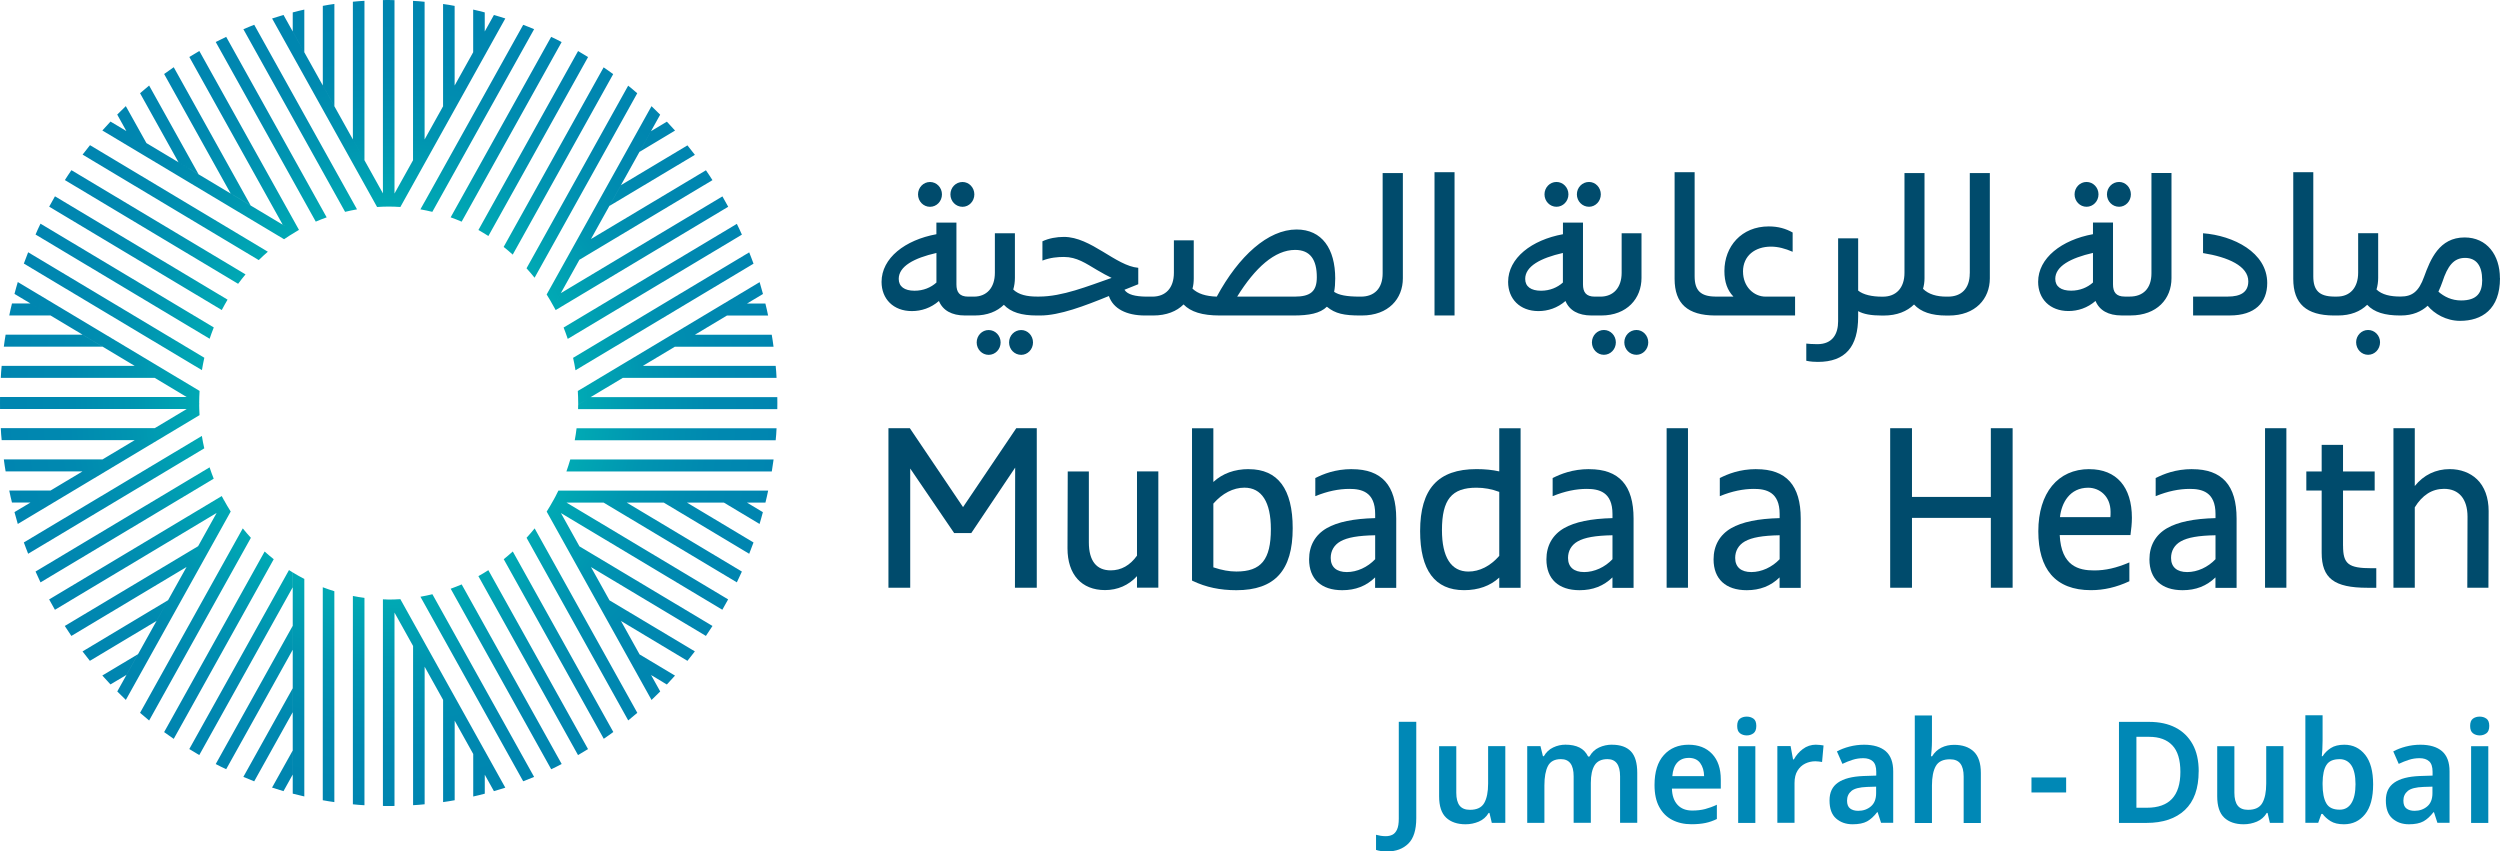 <svg width="138" height="47" viewBox="0 0 138 47" fill="none" xmlns="http://www.w3.org/2000/svg">
<path d="M53.16 27.992L50.23 23.647L50.222 23.637H49.042V32.443H50.244V25.862L52.664 29.417L52.669 29.425H53.615L56.037 25.812L56.025 32.423V32.443H57.23V23.637H56.098L53.16 27.992Z" fill="#004B6C"/>
<path d="M62.762 30.672C62.377 31.211 61.888 31.484 61.312 31.484C60.521 31.484 60.105 30.953 60.105 29.944V26.025H58.939L58.926 30.27C58.926 31.713 59.701 32.573 60.998 32.573C61.69 32.573 62.3 32.307 62.762 31.803V32.44H63.94V26.023H62.762V30.669V30.672Z" fill="#004B6C"/>
<path d="M68.932 25.895C68.146 25.895 67.488 26.134 66.977 26.605V23.64H65.799V32.045L65.835 32.065C66.573 32.416 67.34 32.579 68.248 32.579C70.367 32.579 71.357 31.493 71.357 29.159C71.357 26.994 70.541 25.898 68.932 25.898V25.895ZM66.977 27.799C67.471 27.233 68.078 26.919 68.69 26.919C69.646 26.919 70.152 27.712 70.152 29.207C70.152 30.893 69.617 31.548 68.248 31.548C67.853 31.548 67.449 31.475 66.977 31.317V27.797V27.799Z" fill="#004B6C"/>
<path d="M74.626 25.895C73.692 25.895 73.031 26.174 72.618 26.382L72.605 26.387V27.388L72.632 27.378C73.273 27.117 73.895 26.987 74.486 26.987C75.149 26.987 75.909 27.145 75.909 28.372V28.6C74.711 28.63 73.837 28.811 73.235 29.155C72.598 29.523 72.262 30.121 72.262 30.878C72.262 31.96 72.93 32.579 74.091 32.579C74.822 32.579 75.417 32.349 75.906 31.872V32.449H77.072V28.623C77.072 26.789 76.271 25.898 74.624 25.898L74.626 25.895ZM73.99 29.885C74.377 29.666 74.97 29.564 75.909 29.546V30.868C75.49 31.312 74.907 31.578 74.345 31.578C73.784 31.578 73.455 31.307 73.455 30.798C73.455 30.407 73.644 30.08 73.99 29.885Z" fill="#004B6C"/>
<path d="M82.759 26.021C82.374 25.935 81.963 25.895 81.501 25.895C79.381 25.895 78.391 26.982 78.391 29.315C78.391 31.48 79.207 32.577 80.816 32.577C81.605 32.577 82.258 32.343 82.759 31.882V32.446H83.937V23.64H82.759V26.023V26.021ZM82.759 30.685C82.272 31.244 81.67 31.55 81.058 31.55C80.102 31.55 79.596 30.76 79.596 29.262C79.596 27.576 80.131 26.921 81.501 26.921C81.931 26.921 82.345 26.997 82.759 27.152V30.687V30.685Z" fill="#004B6C"/>
<path d="M87.727 25.895C86.793 25.895 86.132 26.174 85.718 26.382L85.706 26.387V27.388L85.733 27.378C86.374 27.117 86.996 26.987 87.586 26.987C88.249 26.987 89.009 27.145 89.009 28.372V28.6C87.811 28.63 86.938 28.811 86.335 29.155C85.699 29.523 85.362 30.121 85.362 30.878C85.362 31.96 86.03 32.579 87.192 32.579C87.923 32.579 88.518 32.349 89.007 31.872V32.449H90.173V28.623C90.173 26.789 89.372 25.898 87.724 25.898L87.727 25.895ZM87.09 29.885C87.477 29.666 88.07 29.564 89.009 29.546V30.868C88.591 31.312 88.007 31.578 87.446 31.578C86.885 31.578 86.555 31.307 86.555 30.798C86.555 30.407 86.744 30.08 87.09 29.885Z" fill="#004B6C"/>
<path d="M91.998 32.443H93.176V24.555V23.637H91.998V32.443Z" fill="#004B6C"/>
<path d="M96.953 25.895C96.019 25.895 95.359 26.174 94.945 26.382L94.933 26.387V27.388L94.96 27.378C95.601 27.117 96.223 26.987 96.813 26.987C97.476 26.987 98.236 27.145 98.236 28.372V28.6C97.038 28.63 96.165 28.811 95.562 29.155C94.926 29.523 94.589 30.121 94.589 30.878C94.589 31.96 95.257 32.579 96.419 32.579C97.149 32.579 97.745 32.349 98.233 31.872V32.449H99.4V28.623C99.4 26.789 98.599 25.898 96.951 25.898L96.953 25.895ZM96.317 29.885C96.704 29.666 97.297 29.564 98.236 29.546V30.868C97.817 31.312 97.234 31.578 96.673 31.578C96.111 31.578 95.782 31.307 95.782 30.798C95.782 30.407 95.971 30.08 96.317 29.885Z" fill="#004B6C"/>
<path d="M109.894 27.43H105.541V23.637H104.338V32.443H105.541V28.587H109.894V32.443H111.097V23.637H109.894V27.43Z" fill="#004B6C"/>
<path d="M115.332 25.895C113.594 25.895 112.515 27.21 112.515 29.328C112.515 30.372 112.752 31.179 113.221 31.724C113.71 32.291 114.448 32.577 115.419 32.577C116.137 32.577 116.827 32.416 117.529 32.09L117.541 32.085V31.044L117.514 31.056C116.812 31.355 116.22 31.488 115.598 31.488C114.756 31.488 113.78 31.265 113.696 29.534H117.604V29.516C117.645 29.215 117.681 28.894 117.681 28.583C117.681 26.877 116.825 25.898 115.332 25.898V25.895ZM115.269 26.922C115.881 26.922 116.503 27.378 116.503 28.254C116.503 28.364 116.503 28.462 116.493 28.547H113.71C113.795 27.757 114.25 26.922 115.271 26.922H115.269Z" fill="#004B6C"/>
<path d="M121.013 25.895C120.079 25.895 119.419 26.174 119.005 26.382L118.993 26.387V27.388L119.019 27.378C119.661 27.117 120.282 26.987 120.873 26.987C121.536 26.987 122.296 27.145 122.296 28.372V28.6C121.098 28.63 120.224 28.811 119.622 29.155C118.985 29.523 118.649 30.121 118.649 30.878C118.649 31.96 119.317 32.579 120.478 32.579C121.209 32.579 121.804 32.349 122.293 31.872V32.449H123.46V28.623C123.46 26.789 122.659 25.898 121.011 25.898L121.013 25.895ZM120.377 29.885C120.764 29.666 121.357 29.564 122.296 29.546V30.868C121.877 31.312 121.294 31.578 120.732 31.578C120.171 31.578 119.842 31.307 119.842 30.798C119.842 30.407 120.031 30.08 120.377 29.885Z" fill="#004B6C"/>
<path d="M125.03 32.443H126.208V24.555V23.637H125.03V32.443Z" fill="#004B6C"/>
<path d="M129.335 30.127V27.076H131.082V26.025H129.335V24.555H128.156V26.025H127.309V27.076H128.156V30.508C128.156 31.921 128.841 32.445 130.683 32.445H131.171V31.366H130.925C129.632 31.366 129.337 31.136 129.337 30.127H129.335Z" fill="#004B6C"/>
<path d="M136.725 26.452C136.35 26.093 135.817 25.895 135.225 25.895C134.453 25.895 133.785 26.218 133.296 26.828V23.637H132.118V32.443H133.296V28.005C133.71 27.327 134.252 26.984 134.91 26.984C135.735 26.984 136.207 27.546 136.207 28.524L136.195 32.423V32.443H137.361L137.373 28.21C137.373 27.468 137.148 26.858 136.727 26.452H136.725Z" fill="#004B6C"/>
<path d="M52.463 10.731C52.463 10.352 52.758 10.046 53.133 10.046C53.489 10.046 53.784 10.352 53.784 10.731C53.784 11.11 53.489 11.416 53.133 11.416C52.758 11.416 52.463 11.11 52.463 10.731ZM51.336 11.416C51.701 11.416 51.996 11.11 51.996 10.731C51.996 10.352 51.701 10.046 51.336 10.046C50.97 10.046 50.675 10.352 50.675 10.731C50.675 11.11 50.97 11.416 51.336 11.416ZM54.573 18.218C54.208 18.218 53.913 18.524 53.913 18.903C53.913 19.282 54.208 19.588 54.573 19.588C54.939 19.588 55.234 19.282 55.234 18.903C55.234 18.524 54.939 18.218 54.573 18.218ZM56.371 18.218C55.996 18.218 55.701 18.524 55.701 18.903C55.701 19.282 55.996 19.588 56.371 19.588C56.727 19.588 57.022 19.282 57.022 18.903C57.022 18.524 56.727 18.218 56.371 18.218ZM76.332 9.552H77.438V15.363C77.438 16.489 76.647 17.415 75.173 17.415H75.081C74.207 17.415 73.711 17.32 73.244 16.931C72.869 17.3 72.259 17.415 71.396 17.415H67.333C66.358 17.415 65.728 17.214 65.332 16.805C64.957 17.184 64.388 17.415 63.657 17.415H63.202C62.176 17.415 61.445 17.036 61.211 16.341C59.87 16.888 58.489 17.415 57.424 17.415H57.23C56.388 17.415 55.798 17.237 55.413 16.825C55.038 17.194 54.498 17.415 53.799 17.415H53.271C52.531 17.415 52.042 17.131 51.829 16.615C51.382 17.004 50.854 17.172 50.336 17.172C49.31 17.172 48.662 16.497 48.662 15.561C48.662 14.244 49.961 13.245 51.689 12.929V12.287H52.795V15.699C52.795 16.12 52.957 16.374 53.446 16.374H53.76C54.462 16.374 54.917 15.89 54.917 15.057V12.876H56.023V15.34C56.023 15.561 55.991 15.782 55.931 15.982C56.236 16.276 56.703 16.371 57.24 16.371H57.361C58.641 16.371 60.032 15.802 61.361 15.34C61.126 15.225 60.862 15.087 60.548 14.899C59.938 14.54 59.442 14.184 58.73 14.184C58.384 14.184 57.978 14.216 57.542 14.384V13.32C57.898 13.152 58.324 13.077 58.73 13.077C60.223 13.077 61.593 14.678 62.832 14.783V15.679H62.822L62.832 15.689C62.588 15.784 62.324 15.89 62.07 15.995C62.242 16.268 62.67 16.364 63.267 16.374H63.611C64.342 16.374 64.799 15.9 64.799 15.057V13.268H65.895V15.363C65.895 15.563 65.876 15.752 65.825 15.932C66.12 16.216 66.566 16.354 67.166 16.374C68.385 14.121 69.999 12.668 71.572 12.668C72.973 12.668 73.704 13.732 73.704 15.373C73.704 15.646 73.685 15.9 73.644 16.11C73.907 16.288 74.323 16.374 75.076 16.374H75.124C75.855 16.374 76.322 15.932 76.322 15.089V9.552H76.332ZM51.691 13.963C50.452 14.246 49.61 14.7 49.61 15.395C49.61 15.817 49.925 16.048 50.484 16.048C50.97 16.048 51.389 15.87 51.691 15.596V13.965V13.963ZM72.688 15.3C72.688 14.342 72.332 13.795 71.49 13.795C70.372 13.795 69.285 14.773 68.291 16.374H71.459C72.361 16.374 72.688 16.068 72.688 15.3ZM79.185 17.415H80.291V9.507H79.185V17.415ZM85.917 11.414C86.282 11.414 86.577 11.107 86.577 10.729C86.577 10.35 86.282 10.044 85.917 10.044C85.551 10.044 85.256 10.35 85.256 10.729C85.256 11.107 85.551 11.414 85.917 11.414ZM87.715 11.414C88.07 11.414 88.365 11.107 88.365 10.729C88.365 10.35 88.07 10.044 87.715 10.044C87.34 10.044 87.044 10.35 87.044 10.729C87.044 11.107 87.34 11.414 87.715 11.414ZM90.333 18.215C89.958 18.215 89.662 18.521 89.662 18.9C89.662 19.279 89.958 19.585 90.333 19.585C90.689 19.585 90.984 19.279 90.984 18.9C90.984 18.521 90.689 18.215 90.333 18.215ZM88.535 18.215C88.169 18.215 87.874 18.521 87.874 18.9C87.874 19.279 88.169 19.585 88.535 19.585C88.9 19.585 89.195 19.279 89.195 18.9C89.195 18.521 88.9 18.215 88.535 18.215ZM88.252 17.415H87.857C87.117 17.415 86.628 17.131 86.415 16.615C85.968 17.004 85.44 17.172 84.922 17.172C83.896 17.172 83.248 16.497 83.248 15.561C83.248 14.244 84.547 13.245 86.275 12.929V12.287H87.381V15.699C87.381 16.12 87.543 16.374 88.031 16.374H88.346C89.048 16.374 89.515 15.89 89.515 15.057V12.876H90.611V15.34C90.611 16.467 89.82 17.415 88.387 17.415H88.254H88.252ZM86.272 13.963C85.033 14.246 84.191 14.7 84.191 15.395C84.191 15.817 84.506 16.048 85.065 16.048C85.551 16.048 85.968 15.87 86.272 15.596V13.965V13.963ZM96.213 14.994C96.213 14.111 96.883 13.614 97.757 13.614C98.153 13.614 98.538 13.719 98.954 13.898V12.834C98.579 12.623 98.163 12.498 97.633 12.498C96.131 12.498 95.187 13.604 95.187 14.961C95.187 15.561 95.349 16.025 95.685 16.371H94.681C93.878 16.361 93.544 16.035 93.544 15.255V9.507H92.438V15.393C92.438 16.773 93.169 17.405 94.662 17.415H99.088V16.374H97.464C96.803 16.374 96.215 15.817 96.215 14.994H96.213ZM108.73 15.089C108.73 15.932 108.263 16.374 107.533 16.374H107.441C106.913 16.374 106.456 16.248 106.151 15.942C106.202 15.764 106.233 15.563 106.233 15.363V9.552H105.127V15.059C105.127 15.902 104.66 16.376 103.939 16.376H103.879C103.341 16.376 102.853 16.271 102.57 16.04V13.155H101.464V17.734C101.464 18.419 101.169 18.998 100.317 18.998C100.053 18.998 99.799 18.978 99.707 18.966V19.914C99.942 19.967 100.184 19.977 100.346 19.977C101.87 19.977 102.57 19.134 102.57 17.48V17.174C102.865 17.342 103.291 17.418 103.879 17.418H103.98C104.711 17.418 105.27 17.187 105.655 16.808C106.03 17.219 106.62 17.418 107.443 17.418H107.574C109.045 17.418 109.839 16.492 109.839 15.365V9.555H108.733V15.092L108.73 15.089ZM115.177 11.414C115.542 11.414 115.837 11.107 115.837 10.729C115.837 10.35 115.542 10.044 115.177 10.044C114.811 10.044 114.516 10.35 114.516 10.729C114.516 11.107 114.811 11.414 115.177 11.414ZM116.975 11.414C117.33 11.414 117.625 11.107 117.625 10.729C117.625 10.35 117.33 10.044 116.975 10.044C116.599 10.044 116.304 10.35 116.304 10.729C116.304 11.107 116.599 11.414 116.975 11.414ZM118.76 9.549H119.866V15.36C119.866 16.487 119.075 17.413 117.601 17.413H117.115C116.374 17.413 115.886 17.129 115.673 16.612C115.225 17.001 114.698 17.169 114.18 17.169C113.154 17.169 112.505 16.494 112.505 15.558C112.505 14.241 113.805 13.243 115.532 12.927V12.284H116.638V15.696C116.638 16.118 116.8 16.371 117.289 16.371H117.563C118.293 16.371 118.76 15.93 118.76 15.087V9.549ZM115.532 13.96C114.293 14.244 113.451 14.698 113.451 15.393C113.451 15.814 113.766 16.045 114.325 16.045C114.811 16.045 115.23 15.867 115.532 15.594V13.963V13.96ZM121.608 12.876V13.97C122.99 14.191 124.106 14.685 124.106 15.528C124.106 16.138 123.67 16.371 122.978 16.371H121.059V17.413H123.089C124.471 17.413 125.151 16.707 125.151 15.624C125.151 13.928 123.273 13.002 121.606 12.876H121.608ZM130.719 18.215C130.353 18.215 130.058 18.521 130.058 18.89C130.058 19.279 130.353 19.585 130.719 19.585C131.084 19.585 131.379 19.279 131.379 18.89C131.379 18.521 131.084 18.215 130.719 18.215ZM138 15.353C138 17.079 136.996 17.711 135.796 17.711C135.033 17.711 134.373 17.322 134.007 16.878C133.661 17.194 133.185 17.415 132.526 17.415H132.485C131.643 17.415 131.053 17.237 130.668 16.825C130.293 17.194 129.753 17.415 129.054 17.415H128.812C127.319 17.405 126.588 16.773 126.588 15.393V9.507H127.694V15.255C127.694 16.035 128.028 16.361 128.831 16.371H129.013C129.715 16.371 130.17 15.887 130.17 15.054V12.874H131.275V15.338C131.275 15.558 131.244 15.779 131.183 15.98C131.488 16.273 131.955 16.369 132.493 16.369H132.522C133.141 16.369 133.516 16.105 133.811 15.275C134.157 14.326 134.644 13.107 136.045 13.107C137.284 13.107 137.995 14.086 137.995 15.35L138 15.353ZM137.015 15.448C137.015 14.68 136.701 14.236 136.071 14.236C135.442 14.236 135.106 14.688 134.823 15.553C134.772 15.711 134.69 15.9 134.6 16.1C134.915 16.374 135.331 16.585 135.849 16.585C136.742 16.585 137.018 16.153 137.018 15.448H137.015Z" fill="#004B6C"/>
<path d="M12.73 10.678L9.06 4.085C9.236 3.959 9.411 3.834 9.59 3.711L13.834 11.338L12.73 10.678ZM10.962 9.622L8.232 4.722C8.063 4.86 7.893 5.003 7.731 5.146L9.853 8.957L10.962 9.619V9.622ZM8.084 7.901L6.945 5.858C6.783 6.011 6.625 6.167 6.47 6.325L6.979 7.241L8.084 7.903V7.901ZM12.486 2.035C12.293 2.125 12.099 2.22 11.908 2.318L17.43 12.234C17.628 12.148 17.829 12.071 18.032 11.998L12.486 2.035ZM15.651 0.825C15.438 0.888 15.228 0.953 15.02 1.021L20.815 11.426C21.028 11.413 21.243 11.403 21.459 11.403C21.488 11.403 21.514 11.403 21.543 11.403L15.649 0.823L15.651 0.825ZM14.035 1.367C13.834 1.448 13.633 1.525 13.435 1.613L19.049 11.694C19.266 11.642 19.486 11.594 19.707 11.556L14.032 1.365L14.035 1.367ZM16.505 12.693L11.003 2.815C10.819 2.923 10.633 3.033 10.451 3.146L15.605 12.402L16.29 12.816C16.358 12.776 16.433 12.73 16.503 12.69L16.505 12.693ZM29.512 29.167C29.369 29.345 29.219 29.518 29.066 29.686L34.678 39.767C34.847 39.631 35.017 39.488 35.179 39.348L29.512 29.167ZM30.557 27.596C30.436 27.814 30.31 28.03 30.177 28.241L35.965 38.638C36.127 38.482 36.287 38.327 36.444 38.169L30.559 27.596H30.557ZM28.304 30.444C28.142 30.589 27.975 30.732 27.806 30.868L33.328 40.781C33.504 40.663 33.678 40.535 33.855 40.407L28.307 30.444H28.304ZM23.866 32.802C23.648 32.855 23.428 32.902 23.208 32.94L28.88 43.126C29.081 43.051 29.284 42.971 29.483 42.886L23.869 32.802H23.866ZM22.1 33.073C21.887 33.086 21.672 33.096 21.456 33.096C21.43 33.096 21.403 33.096 21.376 33.096L27.264 43.671C27.474 43.611 27.685 43.545 27.893 43.48L22.1 33.075V33.073ZM26.959 31.472C26.78 31.588 26.596 31.698 26.407 31.803L31.907 41.681C32.091 41.571 32.277 41.463 32.459 41.35L26.956 31.472H26.959ZM25.483 32.26C25.284 32.345 25.081 32.423 24.878 32.498L30.426 42.462C30.62 42.371 30.814 42.276 31.005 42.173L25.485 32.26H25.483ZM11.571 18.702C11.642 18.491 11.717 18.28 11.801 18.075L2.236 12.347C2.139 12.545 2.047 12.743 1.962 12.946L11.571 18.699V18.702ZM11.146 20.433C11.184 20.202 11.228 19.974 11.279 19.748L1.554 13.925C1.471 14.13 1.394 14.341 1.316 14.549L11.143 20.43L11.146 20.433ZM12.242 17.114C12.343 16.92 12.45 16.73 12.561 16.541L3.034 10.836C2.926 11.024 2.821 11.217 2.715 11.408L12.242 17.114ZM13.144 15.666C13.275 15.488 13.413 15.315 13.553 15.146L3.942 9.394C3.818 9.577 3.695 9.757 3.581 9.94L13.144 15.666ZM10.995 22.247C10.995 22.024 11.005 21.8 11.017 21.579L0.982 15.568C0.92 15.784 0.854 16.002 0.799 16.223L10.998 22.33C10.998 22.302 10.998 22.272 10.998 22.244L10.995 22.247ZM15.678 13.207C15.879 13.069 16.084 12.939 16.295 12.816L6.1 6.711C5.948 6.875 5.798 7.035 5.65 7.203L15.68 13.205L15.678 13.207ZM14.281 14.359C14.446 14.198 14.611 14.043 14.785 13.895L4.968 8.014C4.827 8.187 4.69 8.36 4.559 8.535L14.281 14.356V14.359ZM34.276 34.277L37.947 36.478C38.087 36.304 38.22 36.131 38.356 35.956L33.64 33.136L34.276 34.28V34.277ZM35.936 37.26L36.81 37.785C36.962 37.622 37.112 37.461 37.26 37.293L35.297 36.119L35.934 37.263L35.936 37.26ZM41.356 30.569C41.439 30.363 41.516 30.153 41.594 29.944L37.916 27.741H36.636L41.356 30.569ZM40.674 32.145C40.771 31.949 40.863 31.751 40.952 31.55L34.596 27.744H33.32L40.676 32.147L40.674 32.145ZM39.955 27.741L41.928 28.923C41.99 28.707 42.056 28.489 42.111 28.271L41.228 27.741H39.955ZM32.616 31.299L38.966 35.103C39.089 34.92 39.212 34.739 39.329 34.553L31.975 30.153L32.614 31.299H32.616ZM30.954 28.316L39.873 33.658C39.982 33.469 40.086 33.276 40.193 33.086L31.266 27.741H30.632L30.951 28.316H30.954ZM11.015 22.914C11.003 22.694 10.993 22.47 10.993 22.247C10.993 22.219 10.993 22.194 10.993 22.167L0.799 28.268C0.857 28.489 0.92 28.707 0.982 28.923L11.017 22.914H11.015ZM7.615 36.111L5.648 37.288C5.795 37.456 5.945 37.619 6.098 37.78L6.979 37.255L7.617 36.109L7.615 36.111ZM9.275 33.131L4.556 35.958C4.687 36.134 4.825 36.309 4.961 36.478L8.639 34.275L9.275 33.133V33.131ZM11.796 26.422C11.714 26.216 11.639 26.008 11.569 25.797L1.962 31.548C2.05 31.748 2.142 31.949 2.236 32.147L11.799 26.422H11.796ZM11.276 24.748C11.225 24.523 11.179 24.294 11.143 24.063L1.316 29.942C1.394 30.15 1.469 30.361 1.554 30.567L11.279 24.746L11.276 24.748ZM12.239 27.383L2.713 33.088C2.819 33.279 2.923 33.472 3.032 33.66L11.959 28.314L12.355 27.596C12.317 27.526 12.275 27.453 12.239 27.38V27.383ZM10.937 30.15L3.576 34.553C3.695 34.739 3.816 34.92 3.939 35.103L10.299 31.297L10.937 30.15ZM21.776 10.688V0.008C21.669 0 21.563 0 21.456 0C21.35 0 21.243 0 21.137 0.003V10.678L21.459 11.255L21.776 10.688ZM19.479 7.697L20.118 8.844V0.045C19.905 0.055 19.69 0.073 19.479 0.095V7.697ZM16.159 1.736L16.798 2.883V0.529C16.585 0.575 16.37 0.63 16.159 0.685V1.736ZM17.819 4.717L18.458 5.861V0.218C18.245 0.248 18.03 0.281 17.819 0.324V4.717ZM26.758 0.685C26.547 0.63 26.334 0.575 26.119 0.529V2.885L26.758 1.739V0.685ZM25.096 0.326C24.885 0.284 24.672 0.248 24.457 0.221V5.868L25.096 4.722V0.324V0.326ZM23.438 0.098C23.227 0.075 23.015 0.058 22.799 0.048V8.852L23.438 7.705V0.095V0.098ZM16.159 43.809C16.37 43.864 16.583 43.917 16.798 43.964V31.956C16.58 31.844 16.367 31.726 16.159 31.598V43.809ZM22.802 35.645V44.446C23.015 44.436 23.23 44.419 23.44 44.396V36.791L22.802 35.645ZM24.459 38.625V44.276C24.672 44.245 24.887 44.213 25.098 44.173V39.769L24.459 38.623V38.625ZM26.122 41.611V43.967C26.334 43.922 26.55 43.867 26.76 43.811V42.758L26.122 41.611ZM19.479 44.398C19.69 44.421 19.903 44.438 20.118 44.449V33.003C19.903 32.975 19.69 32.94 19.479 32.897V44.398ZM17.817 44.173C18.027 44.213 18.24 44.245 18.456 44.276V32.636C18.24 32.569 18.027 32.496 17.817 32.416V44.173ZM21.376 33.091C21.297 33.091 21.217 33.086 21.137 33.083V44.489C21.243 44.491 21.35 44.491 21.456 44.491C21.563 44.491 21.669 44.491 21.776 44.489V33.803L21.401 33.128L21.379 33.088L21.376 33.091ZM24.878 11.998C25.083 12.071 25.284 12.148 25.483 12.236L31.002 2.323C30.811 2.22 30.62 2.125 30.424 2.035L24.875 11.998H24.878ZM23.436 11.145L23.206 11.556C23.428 11.594 23.648 11.642 23.864 11.694L29.483 1.611C29.284 1.525 29.081 1.445 28.88 1.37L23.438 11.145H23.436ZM21.456 11.403C21.672 11.403 21.887 11.413 22.1 11.426L27.893 1.019C27.685 0.953 27.474 0.886 27.264 0.828L21.376 11.401C21.403 11.401 21.43 11.401 21.456 11.401V11.403ZM29.064 14.81C29.216 14.978 29.366 15.152 29.509 15.33L35.176 5.148C35.014 5.005 34.845 4.865 34.675 4.729L29.064 14.81ZM27.803 13.631C27.975 13.767 28.14 13.907 28.302 14.055L33.848 4.092C33.671 3.964 33.497 3.836 33.32 3.718L27.801 13.631H27.803ZM26.407 12.695C26.593 12.801 26.777 12.911 26.959 13.027L32.461 3.149C32.28 3.036 32.093 2.928 31.91 2.818L26.41 12.693L26.407 12.695ZM35.963 5.861L30.175 16.256C30.31 16.466 30.434 16.684 30.555 16.905L36.442 6.33C36.285 6.172 36.125 6.016 35.963 5.861ZM12.735 28.236C12.602 28.027 12.476 27.814 12.358 27.596L6.473 38.169C6.63 38.327 6.785 38.482 6.947 38.635L12.735 28.236ZM13.432 42.883C13.631 42.968 13.832 43.049 14.032 43.129L16.157 39.315V37.993L13.432 42.886V42.883ZM15.017 43.475C15.225 43.54 15.436 43.608 15.649 43.671L16.157 42.758V41.43L15.017 43.475ZM13.848 29.686C13.696 29.518 13.543 29.345 13.401 29.167L7.731 39.348C7.893 39.491 8.063 39.631 8.232 39.772L13.848 29.688V29.686ZM11.908 42.175C12.099 42.276 12.29 42.371 12.486 42.459L16.157 35.868V34.546L11.908 42.175ZM15.951 31.47L10.449 41.347C10.63 41.46 10.816 41.568 11 41.679L16.154 32.423V31.595C16.087 31.553 16.017 31.51 15.949 31.467L15.951 31.47ZM15.109 30.868C14.937 30.732 14.77 30.589 14.608 30.444L9.06 40.412C9.236 40.537 9.411 40.663 9.59 40.785L15.109 30.87V30.868ZM34.37 20.859H42.866C42.857 20.639 42.84 20.415 42.818 20.197H35.476L34.37 20.859ZM40.122 17.417H42.399C42.356 17.196 42.303 16.973 42.249 16.755H41.228L40.122 17.417ZM37.25 19.138H42.699C42.67 18.918 42.639 18.694 42.6 18.476H38.353L37.248 19.138H37.25ZM31.266 26.025H42.603C42.641 25.807 42.673 25.586 42.702 25.363H31.479C31.414 25.586 31.343 25.807 31.266 26.025ZM31.728 24.302H42.818C42.84 24.083 42.857 23.863 42.866 23.639H31.827C31.801 23.863 31.767 24.083 31.726 24.302H31.728ZM32.604 21.921L31.915 22.335C31.915 22.418 31.912 22.5 31.91 22.583H42.907C42.91 22.473 42.91 22.362 42.91 22.252C42.91 22.142 42.91 22.031 42.907 21.921H32.604ZM30.475 27.744H42.252C42.305 27.526 42.358 27.305 42.402 27.082H30.823C30.714 27.307 30.601 27.528 30.477 27.744H30.475ZM37.262 7.208C37.115 7.04 36.965 6.877 36.812 6.716L35.936 7.241L35.3 8.385L37.262 7.208ZM38.356 8.545C38.223 8.37 38.087 8.194 37.947 8.024L34.279 10.219L33.64 11.368L38.356 8.548V8.545ZM39.329 9.945C39.215 9.762 39.092 9.582 38.968 9.399L32.616 13.197L31.98 14.341L39.329 9.943V9.945ZM40.197 11.413C40.091 11.223 39.987 11.029 39.878 10.841L30.959 16.18L30.555 16.905C30.593 16.976 30.634 17.043 30.673 17.116L40.197 11.413ZM40.952 12.951C40.863 12.751 40.771 12.55 40.674 12.357L31.111 18.079C31.193 18.285 31.268 18.494 31.339 18.707L40.95 12.954L40.952 12.951ZM41.594 14.554C41.516 14.346 41.441 14.135 41.356 13.93L31.634 19.753C31.685 19.979 31.731 20.207 31.767 20.438L41.591 14.557L41.594 14.554ZM41.928 15.576L31.895 21.582C31.907 21.803 31.917 22.024 31.917 22.249C31.917 22.277 31.917 22.3 31.917 22.332L42.116 16.228C42.058 16.01 41.995 15.791 41.932 15.576H41.928ZM4.556 18.473H0.31C0.271 18.692 0.24 18.913 0.211 19.136H5.66L4.554 18.473H4.556ZM10.308 21.916H0.002C0 22.024 0 22.137 0 22.247C0 22.357 0 22.468 0.002 22.578H10.311L10.865 22.247L10.308 21.916ZM1.682 16.752H0.661C0.607 16.971 0.554 17.191 0.511 17.415H2.788L1.682 16.752ZM7.436 20.195H0.092C0.07 20.413 0.053 20.634 0.044 20.857H8.539L7.434 20.195H7.436ZM8.542 23.634H0.044C0.053 23.855 0.07 24.078 0.092 24.297H7.436L8.542 23.634ZM0.211 25.358C0.24 25.579 0.271 25.802 0.31 26.02H4.556L5.66 25.358H0.211ZM0.511 27.079C0.554 27.3 0.607 27.523 0.661 27.741H1.682L2.788 27.079H0.511Z" fill="url(#paint0_radial_2350_20181)"/>
<path d="M76.591 47C76.45 47 76.329 46.993 76.225 46.978C76.121 46.963 76.034 46.94 75.957 46.915V46.08C76.037 46.099 76.121 46.12 76.213 46.135C76.303 46.15 76.4 46.157 76.499 46.157C76.629 46.157 76.748 46.132 76.857 46.08C76.966 46.027 77.05 45.931 77.116 45.791C77.181 45.65 77.213 45.45 77.213 45.189V39.845H78.178V45.164C78.178 45.813 78.031 46.283 77.738 46.569C77.445 46.855 77.06 46.998 76.588 46.998L76.591 47Z" fill="#0088B6"/>
<path d="M83.093 41.187V45.422H82.347L82.219 44.875H82.173C82.043 45.093 81.861 45.254 81.631 45.352C81.399 45.45 81.157 45.5 80.9 45.5C80.443 45.5 80.085 45.377 79.826 45.134C79.567 44.888 79.439 44.496 79.439 43.955V41.19H80.387V43.759C80.387 44.077 80.448 44.313 80.569 44.469C80.69 44.624 80.881 44.702 81.142 44.702C81.525 44.702 81.786 44.577 81.929 44.326C82.072 44.075 82.144 43.719 82.144 43.255V41.185H83.093V41.187Z" fill="#0088B6"/>
<path d="M88.983 41.109C89.445 41.109 89.793 41.232 90.025 41.475C90.26 41.721 90.376 42.115 90.376 42.662V45.419H89.428V42.85C89.428 42.22 89.195 41.904 88.733 41.904C88.402 41.904 88.165 42.017 88.024 42.24C87.884 42.464 87.814 42.79 87.814 43.217V45.419H86.865V42.85C86.865 42.22 86.633 41.904 86.163 41.904C85.817 41.904 85.578 42.03 85.447 42.281C85.317 42.532 85.251 42.888 85.251 43.352V45.422H84.303V41.187H85.034L85.169 41.741H85.222C85.348 41.523 85.517 41.362 85.735 41.26C85.951 41.157 86.178 41.106 86.413 41.106C86.72 41.106 86.977 41.159 87.185 41.262C87.393 41.365 87.552 41.533 87.664 41.761H87.739C87.865 41.533 88.041 41.365 88.266 41.262C88.491 41.157 88.731 41.106 88.983 41.106V41.109Z" fill="#0088B6"/>
<path d="M93.21 41.109C93.757 41.109 94.19 41.278 94.509 41.616C94.829 41.955 94.988 42.427 94.988 43.031V43.531H92.29C92.3 43.917 92.404 44.213 92.6 44.426C92.796 44.639 93.067 44.742 93.413 44.742C93.674 44.742 93.909 44.715 94.122 44.66C94.333 44.604 94.548 44.527 94.771 44.421V45.209C94.57 45.307 94.362 45.382 94.146 45.427C93.931 45.472 93.672 45.498 93.37 45.498C92.968 45.498 92.615 45.417 92.307 45.259C92 45.101 91.76 44.86 91.589 44.542C91.414 44.221 91.33 43.819 91.33 43.335C91.33 42.612 91.501 42.06 91.845 41.679C92.189 41.297 92.646 41.109 93.212 41.109H93.21ZM93.21 41.837C92.953 41.837 92.745 41.922 92.588 42.09C92.431 42.258 92.339 42.512 92.312 42.843H94.067C94.062 42.552 93.989 42.311 93.851 42.12C93.713 41.93 93.498 41.834 93.207 41.834L93.21 41.837Z" fill="#0088B6"/>
<path d="M96.421 39.557C96.561 39.557 96.685 39.594 96.791 39.669C96.897 39.745 96.948 39.878 96.948 40.071C96.948 40.264 96.895 40.4 96.791 40.477C96.685 40.555 96.561 40.595 96.421 40.595C96.281 40.595 96.15 40.555 96.048 40.477C95.944 40.4 95.893 40.264 95.893 40.071C95.893 39.878 95.944 39.745 96.048 39.669C96.15 39.594 96.276 39.557 96.421 39.557ZM96.895 41.19V45.425H95.947V41.19H96.895Z" fill="#0088B6"/>
<path d="M100.247 41.109C100.312 41.109 100.385 41.114 100.464 41.121C100.544 41.129 100.61 41.139 100.66 41.149L100.578 42.062C100.527 42.052 100.467 42.042 100.394 42.035C100.322 42.027 100.259 42.022 100.21 42.022C100.01 42.022 99.821 42.065 99.647 42.15C99.47 42.236 99.33 42.368 99.221 42.544C99.112 42.72 99.058 42.948 99.058 43.224V45.419H98.11V41.184H98.841L98.976 41.919H99.022C99.143 41.696 99.308 41.503 99.518 41.345C99.729 41.187 99.973 41.106 100.249 41.106L100.247 41.109Z" fill="#0088B6"/>
<path d="M102.891 41.109C103.419 41.109 103.818 41.23 104.094 41.468C104.368 41.709 104.505 42.078 104.505 42.577V45.42H103.835L103.646 44.835H103.617C103.441 45.063 103.257 45.232 103.061 45.34C102.865 45.447 102.599 45.5 102.262 45.5C101.894 45.5 101.592 45.392 101.35 45.179C101.108 44.966 100.99 44.635 100.99 44.185C100.99 43.736 101.144 43.42 101.454 43.202C101.764 42.984 102.231 42.861 102.86 42.836L103.569 42.813V42.602C103.569 42.331 103.506 42.138 103.38 42.025C103.254 41.91 103.078 41.852 102.853 41.852C102.647 41.852 102.449 41.882 102.262 41.942C102.076 42.003 101.887 42.075 101.701 42.166L101.398 41.478C101.599 41.368 101.829 41.28 102.088 41.212C102.347 41.145 102.616 41.109 102.899 41.109H102.891ZM103.562 43.423L103.066 43.438C102.649 43.453 102.359 43.528 102.199 43.661C102.04 43.794 101.957 43.972 101.957 44.195C101.957 44.399 102.013 44.544 102.127 44.629C102.241 44.715 102.388 44.757 102.574 44.757C102.85 44.757 103.085 44.675 103.276 44.511C103.467 44.348 103.562 44.105 103.562 43.781V43.423Z" fill="#0088B6"/>
<path d="M106.644 39.486V40.901C106.644 41.069 106.637 41.23 106.625 41.391C106.613 41.549 106.601 41.669 106.591 41.747H106.652C106.782 41.534 106.954 41.376 107.165 41.27C107.375 41.165 107.61 41.115 107.866 41.115C108.329 41.115 108.689 41.238 108.951 41.486C109.212 41.734 109.343 42.128 109.343 42.67V45.428H108.394V42.866C108.394 42.547 108.333 42.309 108.212 42.151C108.092 41.993 107.9 41.913 107.639 41.913C107.257 41.913 106.995 42.038 106.855 42.289C106.715 42.54 106.644 42.896 106.644 43.36V45.43H105.696V39.494H106.644V39.486Z" fill="#0088B6"/>
<path d="M112.137 43.744V42.916H114.051V43.744H112.137Z" fill="#0088B6"/>
<path d="M121.366 42.58C121.366 43.523 121.112 44.233 120.607 44.71C120.101 45.187 119.392 45.425 118.482 45.425H116.967V39.848H118.639C119.196 39.848 119.68 39.953 120.086 40.161C120.493 40.37 120.807 40.678 121.033 41.082C121.258 41.486 121.369 41.988 121.369 42.582L121.366 42.58ZM120.357 42.61C120.357 41.943 120.21 41.453 119.912 41.142C119.615 40.829 119.191 40.673 118.639 40.673H117.93V44.587H118.511C119.743 44.587 120.357 43.93 120.357 42.61Z" fill="#0088B6"/>
<path d="M126.044 41.187V45.422H125.298L125.17 44.875H125.124C124.994 45.093 124.812 45.254 124.582 45.352C124.35 45.45 124.108 45.5 123.851 45.5C123.394 45.5 123.036 45.377 122.777 45.134C122.518 44.888 122.39 44.496 122.39 43.955V41.19H123.338V43.759C123.338 44.077 123.399 44.313 123.52 44.469C123.641 44.624 123.832 44.702 124.093 44.702C124.476 44.702 124.737 44.577 124.88 44.326C125.023 44.075 125.095 43.719 125.095 43.255V41.185H126.044V41.187Z" fill="#0088B6"/>
<path d="M128.207 39.486V40.891C128.207 41.059 128.202 41.22 128.193 41.375C128.183 41.531 128.173 41.654 128.164 41.742H128.21C128.321 41.563 128.471 41.415 128.662 41.292C128.853 41.169 129.103 41.109 129.407 41.109C129.879 41.109 130.262 41.295 130.557 41.664C130.85 42.032 130.997 42.577 130.997 43.297C130.997 44.017 130.85 44.577 130.552 44.945C130.254 45.314 129.867 45.5 129.383 45.5C129.076 45.5 128.832 45.442 128.648 45.327C128.464 45.211 128.316 45.078 128.207 44.928H128.139L127.965 45.42H127.256V39.483H128.205L128.207 39.486ZM129.134 41.907C128.793 41.907 128.553 42.015 128.418 42.228C128.282 42.441 128.212 42.77 128.207 43.212V43.297C128.207 43.751 128.273 44.097 128.408 44.336C128.541 44.577 128.788 44.694 129.151 44.694C129.432 44.694 129.649 44.574 129.799 44.331C129.949 44.09 130.024 43.741 130.024 43.287C130.024 42.833 129.947 42.477 129.795 42.248C129.642 42.02 129.422 41.904 129.136 41.904L129.134 41.907Z" fill="#0088B6"/>
<path d="M133.601 41.109C134.128 41.109 134.528 41.23 134.803 41.468C135.077 41.709 135.215 42.078 135.215 42.577V45.42H134.545L134.356 44.835H134.327C134.15 45.063 133.966 45.232 133.77 45.34C133.574 45.447 133.308 45.5 132.972 45.5C132.604 45.5 132.301 45.392 132.059 45.179C131.817 44.966 131.699 44.635 131.699 44.185C131.699 43.736 131.854 43.42 132.163 43.202C132.473 42.984 132.94 42.861 133.569 42.836L134.278 42.813V42.602C134.278 42.331 134.215 42.138 134.09 42.025C133.964 41.91 133.787 41.852 133.562 41.852C133.356 41.852 133.158 41.882 132.972 41.942C132.785 42.003 132.597 42.075 132.41 42.166L132.108 41.478C132.309 41.368 132.539 41.28 132.797 41.212C133.056 41.145 133.325 41.109 133.608 41.109H133.601ZM134.271 43.423L133.775 43.438C133.359 43.453 133.068 43.528 132.909 43.661C132.749 43.794 132.667 43.972 132.667 44.195C132.667 44.399 132.722 44.544 132.836 44.629C132.95 44.715 133.097 44.757 133.284 44.757C133.56 44.757 133.794 44.675 133.986 44.511C134.177 44.348 134.271 44.105 134.271 43.781V43.423Z" fill="#0088B6"/>
<path d="M136.88 39.557C137.02 39.557 137.143 39.594 137.25 39.669C137.356 39.745 137.407 39.878 137.407 40.071C137.407 40.264 137.354 40.4 137.25 40.477C137.143 40.555 137.02 40.595 136.88 40.595C136.739 40.595 136.609 40.555 136.507 40.477C136.403 40.4 136.352 40.264 136.352 40.071C136.352 39.878 136.403 39.745 136.507 39.669C136.609 39.594 136.734 39.557 136.88 39.557ZM137.354 41.19V45.425H136.405V41.19H137.354Z" fill="#0088B6"/>
<defs>
<radialGradient id="paint0_radial_2350_20181" cx="0" cy="0" r="1" gradientUnits="userSpaceOnUse" gradientTransform="translate(21.505 22.247) scale(21.461 22.252)">
<stop offset="0.48" stop-color="#00AAB4"/>
<stop offset="0.66" stop-color="#0095B1"/>
<stop offset="0.83" stop-color="#0089B0"/>
<stop offset="1" stop-color="#0085B0"/>
</radialGradient>
</defs>
</svg>
